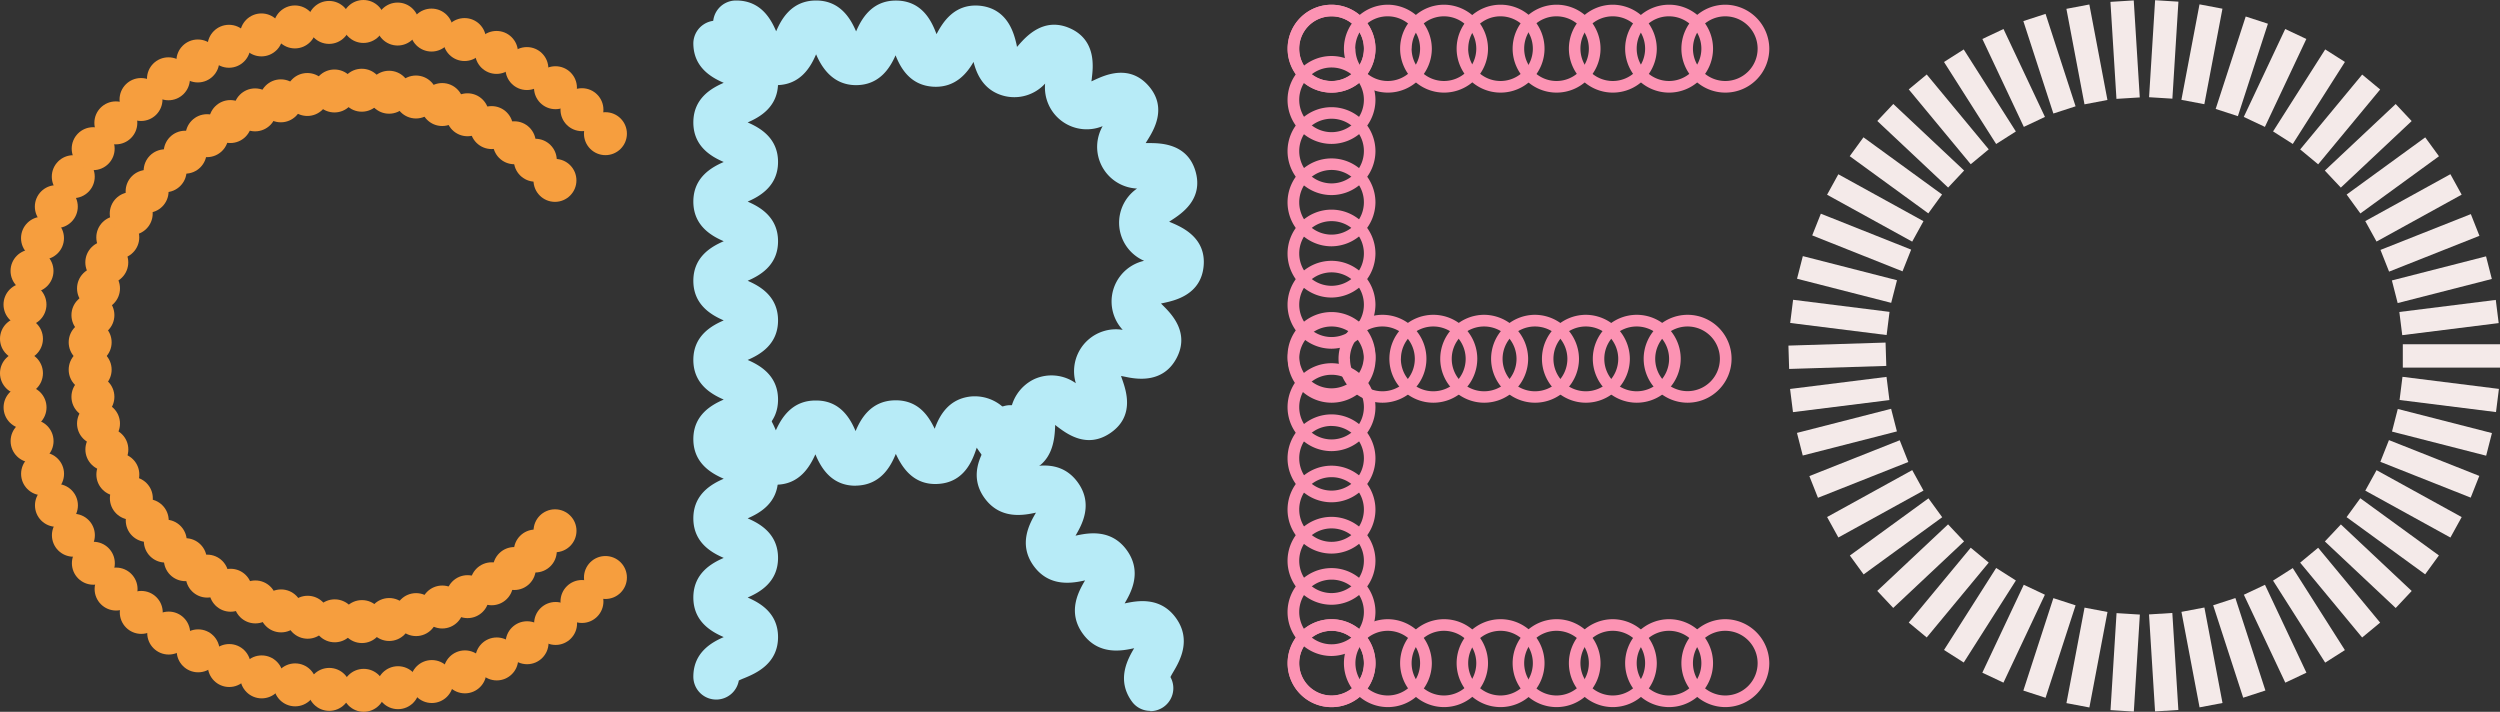 <svg id="Layer_3" data-name="Layer 3" xmlns="http://www.w3.org/2000/svg" viewBox="0 0 398.18 113.37"><rect x="0" y="0" width="398.18" height="113.37" fill="#333333" stroke="none"/><defs><style>.cls-1{fill:#f69e3e}.cls-2{fill:#f4eae9}.cls-3{fill:#b7ebf7}.cls-4{fill:#fc93b3}</style></defs><g id="SvgjsG21225"><circle id="SvgjsCircle21223" class="cls-1" cx="96.43" cy="91.98" r="3.42"/><circle id="SvgjsCircle21221" class="cls-1" cx="88.4" cy="84.54" r="3.42"/></g><g id="SvgjsG21219"><circle id="SvgjsCircle21217" class="cls-1" cx="92.69" cy="95.8" r="3.42"/><circle id="SvgjsCircle21215" class="cls-1" cx="85.26" cy="87.76" r="3.42"/></g><g id="SvgjsG21213"><circle id="SvgjsCircle21211" class="cls-1" cx="88.49" cy="99.3" r="3.42"/><circle id="SvgjsCircle21209" class="cls-1" cx="81.92" cy="90.55" r="3.42"/></g><g id="SvgjsG21207"><circle id="SvgjsCircle21205" class="cls-1" cx="83.95" cy="102.37" r="3.42"/><circle id="SvgjsCircle21203" class="cls-1" cx="78.31" cy="92.98" r="3.42"/></g><g id="SvgjsG21201"><circle id="SvgjsCircle21199" class="cls-1" cx="79.12" cy="104.95" r="3.42"/><circle id="SvgjsCircle21197" class="cls-1" cx="74.47" cy="95.03" r="3.42"/></g><g id="SvgjsG21195"><circle id="SvgjsCircle21193" class="cls-1" cx="74.05" cy="107.01" r="3.42"/><circle id="SvgjsCircle21191" class="cls-1" cx="70.44" cy="96.68" r="3.42"/></g><g id="SvgjsG21189"><circle id="SvgjsCircle21187" class="cls-1" cx="68.78" cy="108.55" r="3.42"/><circle id="SvgjsCircle21185" class="cls-1" cx="66.27" cy="97.89" r="3.42"/></g><g id="SvgjsG21183"><circle id="SvgjsCircle21181" class="cls-1" cx="63.39" cy="109.53" r="3.42"/><circle id="SvgjsCircle21179" class="cls-1" cx="61.99" cy="98.67" r="3.42"/></g><g id="SvgjsG21177"><circle id="SvgjsCircle21175" class="cls-1" cx="57.93" cy="109.95" r="3.42"/><circle id="SvgjsCircle21173" class="cls-1" cx="57.65" cy="99" r="3.42"/></g><g id="SvgjsG21171"><circle id="SvgjsCircle21169" class="cls-1" cx="52.44" cy="109.8" r="3.42"/><circle id="SvgjsCircle21167" class="cls-1" cx="53.31" cy="98.88" r="3.42"/></g><g id="SvgjsG21165"><circle id="SvgjsCircle21163" class="cls-1" cx="47.01" cy="109.08" r="3.42"/><circle id="SvgjsCircle21161" class="cls-1" cx="49" cy="98.31" r="3.42"/></g><g id="SvgjsG21159"><circle id="SvgjsCircle21157" class="cls-1" cx="41.68" cy="107.81" r="3.42"/><circle id="SvgjsCircle21155" class="cls-1" cx="44.77" cy="97.3" r="3.42"/></g><g id="SvgjsG21153"><circle id="SvgjsCircle21151" class="cls-1" cx="36.51" cy="106" r="3.42"/><circle id="SvgjsCircle21149" class="cls-1" cx="40.67" cy="95.87" r="3.42"/></g><g id="SvgjsG21147"><circle id="SvgjsCircle21145" class="cls-1" cx="31.56" cy="103.66" r="3.42"/><circle id="SvgjsCircle21143" class="cls-1" cx="36.73" cy="94.01" r="3.42"/></g><g id="SvgjsG21141"><circle id="SvgjsCircle21139" class="cls-1" cx="26.87" cy="100.83" r="3.42"/><circle id="SvgjsCircle21137" class="cls-1" cx="33" cy="91.76" r="3.42"/></g><g id="SvgjsG21135"><circle id="SvgjsCircle21133" class="cls-1" cx="22.5" cy="97.54" r="3.42"/><circle id="SvgjsCircle21131" class="cls-1" cx="29.52" cy="89.14" r="3.42"/></g><g id="SvgjsG21129"><circle id="SvgjsCircle21127" class="cls-1" cx="18.49" cy="93.82" r="3.42"/><circle id="SvgjsCircle21125" class="cls-1" cx="26.33" cy="86.18" r="3.42"/></g><g id="SvgjsG21123"><circle id="SvgjsCircle21121" class="cls-1" cx="14.87" cy="89.71" r="3.42"/><circle id="SvgjsCircle21119" class="cls-1" cx="23.45" cy="82.9" r="3.42"/></g><g id="SvgjsG21117"><circle id="SvgjsCircle21115" class="cls-1" cx="11.69" cy="85.25" r="3.42"/><circle id="SvgjsCircle21113" class="cls-1" cx="20.92" cy="79.36" r="3.42"/></g><g id="SvgjsG21111"><circle id="SvgjsCircle21109" class="cls-1" cx="8.99" cy="80.49" r="3.42"/><circle id="SvgjsCircle21107" class="cls-1" cx="18.77" cy="75.58" r="3.42"/></g><g id="SvgjsG21105"><circle id="SvgjsCircle21103" class="cls-1" cx="6.78" cy="75.47" r="3.42"/><circle id="SvgjsCircle21101" class="cls-1" cx="17.02" cy="71.59" r="3.42"/></g><g id="SvgjsG21099"><circle id="SvgjsCircle21097" class="cls-1" cx="5.11" cy="70.25" r="3.42"/><circle id="SvgjsCircle21095" class="cls-1" cx="15.69" cy="67.46" r="3.42"/></g><g id="SvgjsG21093"><circle id="SvgjsCircle21091" class="cls-1" cx="3.99" cy="64.89" r="3.42"/><circle id="SvgjsCircle21089" class="cls-1" cx="14.8" cy="63.2" r="3.42"/></g><g id="SvgjsG21087"><circle id="SvgjsCircle21085" class="cls-1" cx="3.42" cy="59.44" r="3.42"/><circle id="SvgjsCircle21083" class="cls-1" cx="14.36" cy="58.88" r="3.42"/></g><g id="SvgjsG21081"><circle id="SvgjsCircle21079" class="cls-1" cx="3.42" cy="53.96" r="3.42"/><circle id="SvgjsCircle21077" class="cls-1" cx="14.36" cy="54.52" r="3.42"/></g><g id="SvgjsG21075"><circle id="SvgjsCircle21073" class="cls-1" cx="3.98" cy="48.51" r="3.42"/><circle id="SvgjsCircle21071" class="cls-1" cx="14.8" cy="50.19" r="3.42"/></g><g id="SvgjsG21069"><circle id="SvgjsCircle21067" class="cls-1" cx="5.1" cy="43.15" r="3.42"/><circle id="SvgjsCircle21065" class="cls-1" cx="15.69" cy="45.94" r="3.42"/></g><g id="SvgjsG21063"><circle id="SvgjsCircle21061" class="cls-1" cx="6.77" cy="37.93" r="3.42"/><circle id="SvgjsCircle21059" class="cls-1" cx="17.01" cy="41.79" r="3.42"/></g><g id="SvgjsG21057"><circle id="SvgjsCircle21055" class="cls-1" cx="8.97" cy="32.91" r="3.42"/><circle id="SvgjsCircle21053" class="cls-1" cx="18.76" cy="37.81" r="3.42"/></g><g id="SvgjsG21051"><circle id="SvgjsCircle21049" class="cls-1" cx="11.67" cy="28.14" r="3.42"/><circle id="SvgjsCircle21047" class="cls-1" cx="20.9" cy="34.02" r="3.42"/></g><g id="SvgjsG21045"><circle id="SvgjsCircle21043" class="cls-1" cx="14.84" cy="23.68" r="3.42"/><circle id="SvgjsCircle21041" class="cls-1" cx="23.43" cy="30.48" r="3.42"/></g><g id="SvgjsG21039"><circle id="SvgjsCircle21037" class="cls-1" cx="18.45" cy="19.57" r="3.42"/><circle id="SvgjsCircle21035" class="cls-1" cx="26.3" cy="27.2" r="3.42"/></g><g id="SvgjsG21033"><circle id="SvgjsCircle21031" class="cls-1" cx="22.46" cy="15.85" r="3.42"/><circle id="SvgjsCircle21029" class="cls-1" cx="29.49" cy="24.24" r="3.42"/></g><g id="SvgjsG21027"><circle id="SvgjsCircle21025" class="cls-1" cx="26.83" cy="12.55" r="3.42"/><circle id="SvgjsCircle21023" class="cls-1" cx="32.97" cy="21.61" r="3.42"/></g><g id="SvgjsG21021"><circle id="SvgjsCircle21019" class="cls-1" cx="31.51" cy="9.71" r="3.42"/><circle id="SvgjsCircle21017" class="cls-1" cx="36.69" cy="19.36" r="3.42"/></g><g id="SvgjsG21015"><circle id="SvgjsCircle21013" class="cls-1" cx="36.47" cy="7.37" r="3.42"/><circle id="SvgjsCircle21011" class="cls-1" cx="40.63" cy="17.5" r="3.42"/></g><g id="SvgjsG21009"><circle id="SvgjsCircle21007" class="cls-1" cx="41.64" cy="5.56" r="3.42"/><circle id="SvgjsCircle21005" class="cls-1" cx="44.73" cy="16.06" r="3.42"/></g><g id="SvgjsG21003"><circle id="SvgjsCircle21001" class="cls-1" cx="46.97" cy="4.29" r="3.42"/><circle id="SvgjsCircle20999" class="cls-1" cx="48.95" cy="15.05" r="3.42"/></g><g id="SvgjsG20997"><circle id="SvgjsCircle20995" class="cls-1" cx="52.41" cy="3.57" r="3.42"/><circle id="SvgjsCircle20993" class="cls-1" cx="53.27" cy="14.49" r="3.42"/></g><g id="SvgjsG20991"><circle id="SvgjsCircle20989" class="cls-1" cx="57.88" cy="3.42" r="3.42"/><circle id="SvgjsCircle20987" class="cls-1" cx="57.62" cy="14.37" r="3.42"/></g><g id="SvgjsG20985"><circle id="SvgjsCircle20983" class="cls-1" cx="63.33" cy="3.83" r="3.42"/><circle id="SvgjsCircle20981" class="cls-1" cx="61.97" cy="14.69" r="3.42"/></g><g id="SvgjsG20979"><circle id="SvgjsCircle20977" class="cls-1" cx="68.73" cy="4.79" r="3.42"/><circle id="SvgjsCircle20975" class="cls-1" cx="66.25" cy="15.45" r="3.42"/></g><g id="SvgjsG20973"><circle id="SvgjsCircle20971" class="cls-1" cx="73.99" cy="6.3" r="3.42"/><circle id="SvgjsCircle20969" class="cls-1" cx="70.43" cy="16.65" r="3.42"/></g><g id="SvgjsG20967"><circle id="SvgjsCircle20965" class="cls-1" cx="79.08" cy="8.35" r="3.42"/><circle id="SvgjsCircle20963" class="cls-1" cx="74.46" cy="18.28" r="3.42"/></g><g id="SvgjsG20961"><circle id="SvgjsCircle20959" class="cls-1" cx="83.92" cy="10.92" r="3.42"/><circle id="SvgjsCircle20957" class="cls-1" cx="78.3" cy="20.32" r="3.42"/></g><g id="SvgjsG20955"><circle id="SvgjsCircle20953" class="cls-1" cx="88.47" cy="13.97" r="3.42"/><circle id="SvgjsCircle20951" class="cls-1" cx="81.92" cy="22.74" r="3.42"/></g><g id="SvgjsG20949"><circle id="SvgjsCircle20947" class="cls-1" cx="92.69" cy="17.47" r="3.42"/><circle id="SvgjsCircle20945" class="cls-1" cx="85.26" cy="25.52" r="3.42"/></g><g id="SvgjsG20943"><circle id="SvgjsCircle20941" class="cls-1" cx="96.43" cy="21.29" r="3.42"/><circle id="SvgjsCircle20939" class="cls-1" cx="88.39" cy="28.73" r="3.42"/></g><path id="SvgjsRect21415" class="cls-2" transform="rotate(-1.78 292.083 56.691)" d="M284.9 54.82h15.48v3.72H284.9z"/><path id="SvgjsRect21413" class="cls-2" transform="rotate(-7.13 293.215 62.821)" d="M285.28 60.95h15.48v3.72h-15.48z"/><path id="SvgjsRect21411" class="cls-2" transform="rotate(-14.36 294.09 68.86)" d="M286.43 66.99h15.48v3.72h-15.48z"/><path id="SvgjsRect21409" class="cls-2" transform="rotate(-21.62 296.093 74.693)" d="M288.32 72.83h15.48v3.72h-15.48z"/><path id="SvgjsRect21407" class="cls-2" transform="rotate(-28.85 298.664 80.242)" d="M290.94 78.39h15.48v3.72h-15.48z"/><path id="SvgjsRect21405" class="cls-2" transform="rotate(-36.04 301.982 85.42)" d="M294.24 83.57h15.48v3.72h-15.48z"/><path id="SvgjsRect21403" class="cls-2" transform="rotate(-43.21 305.917 90.159)" d="M298.16 88.3h15.48v3.72h-15.48z"/><path id="SvgjsRect21401" class="cls-2" transform="rotate(-50.36 310.397 94.363)" d="M302.63 92.5h15.48v3.72h-15.48z"/><path id="SvgjsRect21399" class="cls-2" transform="rotate(-57.55 315.354 97.975)" d="M307.6 96.12h15.48v3.72H307.6z"/><path id="SvgjsRect21397" class="cls-2" transform="rotate(-64.76 320.709 100.942)" d="M312.98 99.08h15.48v3.72h-15.48z"/><path id="SvgjsRect21395" class="cls-2" transform="rotate(-72.01 326.428 103.206)" d="M318.69 101.34h15.48v3.72h-15.48z"/><path id="SvgjsRect21393" class="cls-2" transform="rotate(-79.26 332.387 104.72)" d="M324.64 102.87h15.48v3.72h-15.48z"/><path id="SvgjsRect21391" class="cls-2" transform="rotate(-86.44 338.478 105.485)" d="M330.73 103.63h15.48v3.72h-15.48z"/><path id="SvgjsRect21389" class="cls-2" transform="rotate(-3.56 344.264 105.394)" d="M342.75 97.75h3.72v15.48h-3.72z"/><path id="SvgjsRect21387" class="cls-2" transform="rotate(-10.74 350.604 104.702)" d="M348.85 96.99h3.72v15.48h-3.72z"/><path id="SvgjsRect21385" class="cls-2" transform="rotate(-17.99 356.626 103.206)" d="M354.8 95.46h3.72v15.48h-3.72z"/><path id="SvgjsRect21383" class="cls-2" transform="rotate(-25.24 362.356 100.946)" d="M360.51 93.2h3.72v15.48h-3.72z"/><path id="SvgjsRect21381" class="cls-2" transform="rotate(-32.44 367.796 97.971)" d="M365.88 90.24h3.72v15.48h-3.72z"/><path id="SvgjsRect21379" class="cls-2" transform="rotate(-39.63 372.755 94.362)" d="M370.85 86.62h3.72v15.48h-3.72z"/><path id="SvgjsRect21377" class="cls-2" transform="rotate(-46.78 377.222 90.157)" d="M375.33 82.42h3.72V97.9h-3.72z"/><path id="SvgjsRect21375" class="cls-2" transform="rotate(-53.96 381.088 85.437)" d="M379.25 77.69h3.72v15.48h-3.72z"/><path id="SvgjsRect21373" class="cls-2" transform="rotate(-61.15 384.401 80.25)" d="M382.54 72.51h3.72v15.48h-3.72z"/><path id="SvgjsRect21371" class="cls-2" transform="rotate(-68.38 387.002 74.696)" d="M385.16 66.95h3.72v15.48h-3.72z"/><path id="SvgjsRect21369" class="cls-2" transform="rotate(-75.64 388.933 68.843)" d="M387.06 61.11h3.72v15.48h-3.72z"/><path id="SvgjsRect21367" class="cls-2" transform="rotate(-82.86 390.08 62.802)" d="M388.2 55.08h3.72v15.48h-3.72z"/><path id="SvgjsRect21365" class="cls-2" d="M382.7 54.83h15.48v3.72H382.7z"/><path id="SvgjsRect21363" class="cls-2" transform="rotate(-7.13 390.175 50.573)" d="M382.32 48.7h15.48v3.72h-15.48z"/><path id="SvgjsRect21361" class="cls-2" transform="rotate(-14.35 389.036 44.536)" d="M381.18 42.66h15.48v3.72h-15.48z"/><path id="SvgjsRect21359" class="cls-2" transform="rotate(-21.62 387.026 38.67)" d="M379.28 36.82h15.48v3.72h-15.48z"/><path id="SvgjsRect21357" class="cls-2" transform="rotate(-28.85 384.356 33.126)" d="M376.66 31.27h15.48v3.72h-15.48z"/><path id="SvgjsRect21355" class="cls-2" transform="rotate(-36.04 381.103 27.944)" d="M373.37 26.08h15.48v3.72h-15.48z"/><path id="SvgjsRect21353" class="cls-2" transform="rotate(-43.21 377.211 23.21)" d="M369.45 21.35h15.48v3.72h-15.48z"/><path id="SvgjsRect21351" class="cls-2" transform="rotate(-50.36 372.733 19.003)" d="M364.97 17.15h15.48v3.72h-15.48z"/><path id="SvgjsRect21349" class="cls-2" transform="rotate(-57.55 367.762 15.387)" d="M360.01 13.53h15.48v3.72h-15.48z"/><path id="SvgjsRect21347" class="cls-2" transform="rotate(-64.76 362.35 12.437)" d="M354.63 10.57h15.48v3.72h-15.48z"/><path id="SvgjsRect21345" class="cls-2" transform="rotate(-72 357.13 10.095)" d="M348.92 8.31h15.48v3.72h-15.48z"/><path id="SvgjsRect21343" class="cls-2" transform="rotate(-79.26 350.71 8.645)" d="M342.97 6.78h15.48v3.72h-15.48z"/><path id="SvgjsRect21341" class="cls-2" transform="rotate(-86.44 344.619 7.875)" d="M336.88 6.02h15.48v3.72h-15.48z"/><path id="SvgjsRect21339" class="cls-2" transform="rotate(-3.55 338.904 7.918)" d="M336.61.14h3.72v15.48h-3.72z"/><path id="SvgjsRect21337" class="cls-2" transform="rotate(-10.73 332.522 8.615)" d="M330.52.9h3.72v15.48h-3.72z"/><path id="SvgjsRect21335" class="cls-2" transform="rotate(-17.99 326.346 10.183)" d="M324.57 2.43h3.72v15.48h-3.72z"/><path id="SvgjsRect21333" class="cls-2" transform="rotate(-25.24 320.687 12.42)" d="M318.86 4.69h3.72v15.48h-3.72z"/><path id="SvgjsRect21331" class="cls-2" transform="rotate(-32.44 315.37 15.384)" d="M313.48 7.65h3.72v15.48h-3.72z"/><path id="SvgjsRect21329" class="cls-2" transform="rotate(-39.63 310.39 18.993)" d="M308.51 11.26h3.72v15.48h-3.72z"/><path id="SvgjsRect21327" class="cls-2" transform="rotate(-46.78 305.914 23.196)" d="M304.04 15.47h3.72v15.48h-3.72z"/><path id="SvgjsRect21325" class="cls-2" transform="rotate(-53.96 301.957 27.95)" d="M300.12 20.2h3.72v15.48h-3.72z"/><path id="SvgjsRect21323" class="cls-2" transform="rotate(-61.15 298.68 33.122)" d="M296.82 25.38h3.72v15.48h-3.72z"/><path id="SvgjsRect21321" class="cls-2" transform="rotate(-68.3 296.247 38.318)" d="M294.2 30.94h3.72v15.48h-3.72z"/><path id="SvgjsRect21319" class="cls-2" transform="rotate(-75.64 294.169 44.512)" d="M292.31 36.78h3.72v15.48h-3.72z"/><path id="SvgjsRect21317" class="cls-2" transform="rotate(-82.86 293.032 50.542)" d="M291.16 42.81h3.72v15.48h-3.72z"/><path class="cls-3" d="M136.24 77.36c-4 0-5.6-3.16-6.37-5-.81 1.78-2.42 4.84-6.32 4.84h-.17c-4.31-.1-5.73-3.75-6.41-5.5-.11-.28-.26-.66-.39-.94a3.64 3.64 0 0 1 .69-7.22h.12c3.92.13 5.43 3.18 6.18 5 .83-1.81 2.46-4.75 6.31-4.75h.12c3.89 0 5.48 3 6.27 4.87.78-1.84 2.35-4.82 6.24-4.9s5.48 2.72 6.36 4.53c.68-1.87 2.07-4.75 5.75-5.14a6.76 6.76 0 0 1 6.27 3 6.76 6.76 0 0 1 3.87-5.78 6.66 6.66 0 0 1 6.59.67 6.67 6.67 0 0 1 4.47-8.31 6.53 6.53 0 0 1 3-.19 6.64 6.64 0 0 1 3.41-11 6.61 6.61 0 0 1-1.13-11.51 6.65 6.65 0 0 1-6.35-6.94 6.76 6.76 0 0 1 .87-3 6.65 6.65 0 0 1-9.16-6.78 6.65 6.65 0 0 1-6.4 2c-3.39-.8-4.52-3.54-5-5.45-1 1.73-2.85 4.15-6.42 3.95-3.77-.22-5.26-3.13-6-5-.82 1.84-2.45 4.75-6.3 4.75s-5.57-3.07-6.36-4.91c-.79 1.84-2.39 4.91-6.36 4.91-4.29 0-5.81-3.6-6.54-5.33-.11-.27-.27-.64-.4-.91a3.64 3.64 0 0 1 .58-7.24c4 0 5.57 3.07 6.36 4.9.79-1.83 2.39-4.9 6.36-4.9s5.58 3.1 6.37 4.92c.79-1.81 2.39-4.91 6.33-4.91h.12c4.23.06 5.67 3.53 6.36 5.35.92-1.73 2.79-5 7.06-4.51 4.42.56 5.33 4.59 5.72 6.31 0 .07 0 .14.05.22l.22-.25c1.19-1.36 4-4.56 8.19-2.71s3.72 6.09 3.5 7.89c0 .17-.05.37-.07.57l.52-.24c1.65-.76 5.51-2.53 8.57.94s.82 7.08-.14 8.63l-.31.5h.6c1.82 0 6.08.07 7.35 4.53s-2.3 6.74-3.82 7.74l-.39.25.4.17c1.65.71 5.52 2.38 5.09 6.92s-4.56 5.46-6.32 5.84l-.47.1.36.36c1.28 1.28 4.28 4.29 2.11 8.36S181 60.4 179.17 60l-.62-.12c.07.21.14.43.21.61.59 1.72 2 5.75-1.84 8.43s-7.12.07-8.56-1l-.31-.24v.34c-.09 1.78-.29 6-4.63 7.2s-6.75-2.26-7.75-3.76l-.12-.18a.64.64 0 0 0 0 .07c-.61 1.79-1.86 5.53-6.24 5.73-4.07.2-5.79-3-6.63-4.79-.76 1.83-2.31 5-6.39 5.06zM117.17 7.43z" id="SvgjsPath30520"/><path class="cls-3" d="M114.08 111.42a3.64 3.64 0 0 1-3.65-3.64c0-3.91 3-5.51 4.84-6.31-1.84-.8-4.84-2.39-4.84-6.3s3-5.51 4.84-6.31c-1.84-.8-4.84-2.39-4.84-6.3s3-5.51 4.84-6.31c-1.84-.8-4.84-2.4-4.84-6.31s3-5.5 4.84-6.3c-1.84-.8-4.84-2.4-4.84-6.31s3-5.5 4.84-6.3c-1.84-.8-4.84-2.4-4.84-6.31s3-5.5 4.84-6.3c-1.84-.8-4.84-2.4-4.84-6.31s3-5.51 4.84-6.31c-1.84-.8-4.84-2.39-4.84-6.3s3-5.51 4.84-6.31c-1.84-.8-4.84-2.39-4.84-6.3a3.65 3.65 0 0 1 7.24-.61c.27.13.63.28.91.4 1.73.72 5.34 2.23 5.34 6.51 0 3.91-3 5.51-4.84 6.31 1.84.8 4.84 2.4 4.84 6.3s-3 5.51-4.84 6.31c1.84.8 4.84 2.4 4.84 6.31s-3 5.5-4.84 6.3c1.84.8 4.84 2.4 4.84 6.31s-3 5.5-4.84 6.3c1.84.8 4.84 2.4 4.84 6.31s-3 5.51-4.84 6.3c1.84.8 4.84 2.4 4.84 6.31s-3 5.51-4.84 6.31c1.84.79 4.84 2.39 4.84 6.3s-3 5.51-4.84 6.31c1.84.8 4.84 2.39 4.84 6.3 0 4.29-3.61 5.8-5.34 6.52-.28.11-.64.26-.91.4a3.65 3.65 0 0 1-3.59 3.03z" id="SvgjsPath30518"/><path class="cls-3" d="M183.2 113.22a3.58 3.58 0 0 1-2.92-1.49c-2.55-3.51-.59-6.87.36-8.49-1.83.4-5.63 1.21-8.18-2.31s-.59-6.87.36-8.49c-1.83.4-5.63 1.21-8.18-2.3s-.58-6.88.36-8.49c-1.83.39-5.63 1.2-8.18-2.31s-.58-6.88.36-8.49c.16-.28.38-.65.52-.93a3.66 3.66 0 0 1 1.09-4.7 3.62 3.62 0 0 1 5.05.81c2.54 3.51.58 6.87-.36 8.49 1.83-.4 5.63-1.21 8.18 2.31s.58 6.87-.36 8.49c1.83-.4 5.63-1.21 8.17 2.31s.59 6.87-.35 8.48c1.83-.39 5.63-1.2 8.17 2.31s.59 6.88-.36 8.5c-.16.27-.38.64-.51.92a3.65 3.65 0 0 1-1.49 5 3.69 3.69 0 0 1-1.73.43z" id="SvgjsPath30516"/><path id="SvgjsPath30604" class="cls-4" d="M212.07 112.63a7 7 0 1 1 7-7 7 7 0 0 1-7 7zm0-12.16a5.15 5.15 0 1 0 5.16 5.15 5.14 5.14 0 0 0-5.13-5.15z"/><path id="SvgjsPath30602" class="cls-4" d="M212.07 104.48a7 7 0 1 1 7-7 7.05 7.05 0 0 1-7 7zm0-12.16a5.15 5.15 0 1 0 5.16 5.15 5.14 5.14 0 0 0-5.13-5.15z"/><path id="SvgjsPath30600" class="cls-4" d="M212.07 96.32a7 7 0 1 1 7-7 7 7 0 0 1-7 7zm0-12.16a5.15 5.15 0 1 0 5.16 5.15 5.14 5.14 0 0 0-5.13-5.15z"/><path id="SvgjsPath30598" class="cls-4" d="M212.07 88.17a7 7 0 1 1 7-7 7 7 0 0 1-7 7zm0-12.17a5.15 5.15 0 1 0 5.16 5.15A5.15 5.15 0 0 0 212.1 76z"/><path id="SvgjsPath30596" class="cls-4" d="M212.07 80a7 7 0 1 1 7-7 7 7 0 0 1-7 7zm0-12.16a5.15 5.15 0 1 0 5.16 5.16 5.14 5.14 0 0 0-5.13-5.15z"/><path id="SvgjsPath30594" class="cls-4" d="M212.07 71.85a7 7 0 1 1 7-7 7 7 0 0 1-7 7zm0-12.16a5.15 5.15 0 1 0 5.16 5.15 5.14 5.14 0 0 0-5.13-5.15z"/><path id="SvgjsPath30592" class="cls-4" d="M212.07 63.7a7 7 0 1 1 7-7 7 7 0 0 1-7 7zm0-12.17a5.16 5.16 0 1 0 5.16 5.16 5.15 5.15 0 0 0-5.13-5.16z"/><path id="SvgjsPath30590" class="cls-4" d="M212.07 55.54a7 7 0 1 1 7-7 7.05 7.05 0 0 1-7 7zm0-12.16a5.15 5.15 0 1 0 5.16 5.15 5.14 5.14 0 0 0-5.13-5.15z"/><path id="SvgjsPath30588" class="cls-4" d="M212.07 47.39a7 7 0 1 1 7-7 7.05 7.05 0 0 1-7 7zm0-12.17a5.15 5.15 0 1 0 5.16 5.15 5.15 5.15 0 0 0-5.13-5.15z"/><path id="SvgjsPath30586" class="cls-4" d="M212.07 39.23a7 7 0 1 1 7-7 7.05 7.05 0 0 1-7 7zm0-12.16a5.15 5.15 0 1 0 5.16 5.15 5.14 5.14 0 0 0-5.13-5.15z"/><path id="SvgjsPath30584" class="cls-4" d="M212.07 31.07a7 7 0 1 1 7-7 7 7 0 0 1-7 7zm0-12.16a5.15 5.15 0 1 0 5.16 5.15 5.14 5.14 0 0 0-5.13-5.15z"/><path id="SvgjsPath30582" class="cls-4" d="M212.07 22.92a7 7 0 1 1 7-7 7 7 0 0 1-7 7zm0-12.17a5.15 5.15 0 1 0 5.16 5.15 5.15 5.15 0 0 0-5.13-5.15z"/><path id="SvgjsPath30580" class="cls-4" d="M212.07 14.76a7 7 0 1 1 7-7 7 7 0 0 1-7 7zm0-12.16a5.15 5.15 0 1 0 5.16 5.15 5.14 5.14 0 0 0-5.13-5.15z"/><path id="SvgjsPath30578" class="cls-4" d="M281.8 7.75a7 7 0 1 1-7-7 7.05 7.05 0 0 1 7 7zm-12.16 0a5.15 5.15 0 1 0 5.15-5.15 5.15 5.15 0 0 0-5.15 5.15z"/><path id="SvgjsPath30576" class="cls-4" d="M272.84 7.75a7 7 0 1 1-7-7 7 7 0 0 1 7 7zm-12.16 0a5.15 5.15 0 1 0 5.15-5.15 5.12 5.12 0 0 0-5.15 5.12z"/><path id="SvgjsPath30574" class="cls-4" d="M263.88 7.75a7 7 0 1 1-7-7 7.05 7.05 0 0 1 7 7zm-12.16 0a5.15 5.15 0 1 0 5.15-5.15 5.13 5.13 0 0 0-5.15 5.12z"/><path id="SvgjsPath30572" class="cls-4" d="M254.92 7.75a7 7 0 1 1-7-7 7 7 0 0 1 7 7zm-12.16 0a5.15 5.15 0 1 0 5.15-5.15 5.13 5.13 0 0 0-5.15 5.12z"/><path id="SvgjsPath30570" class="cls-4" d="M246 7.75a7 7 0 1 1-7-7 7 7 0 0 1 7 7zm-12.16 0A5.15 5.15 0 1 0 239 2.6a5.13 5.13 0 0 0-5.15 5.12z"/><path id="SvgjsPath30568" class="cls-4" d="M237 7.75a7 7 0 1 1-7-7 7.05 7.05 0 0 1 7 7zm-12.17 0A5.15 5.15 0 1 0 230 2.6a5.13 5.13 0 0 0-5.15 5.12z"/><path id="SvgjsPath30566" class="cls-4" d="M228.05 7.75a7 7 0 1 1-7-7 7.05 7.05 0 0 1 7 7zm-12.17 0A5.15 5.15 0 1 0 221 2.6a5.14 5.14 0 0 0-5.15 5.12z"/><path id="SvgjsPath30564" class="cls-4" d="M219.09 7.75a7 7 0 1 1-7-7 7.05 7.05 0 0 1 7 7zm-12.17 0a5.16 5.16 0 1 0 5.15-5.15 5.14 5.14 0 0 0-5.15 5.12z"/><path id="SvgjsPath30562" class="cls-4" d="M281.8 105.62a7 7 0 1 1-7-7 7.05 7.05 0 0 1 7 7zm-12.16 0a5.15 5.15 0 1 0 5.15-5.15 5.13 5.13 0 0 0-5.15 5.13z"/><path id="SvgjsPath30560" class="cls-4" d="M272.84 105.62a7 7 0 1 1-7-7 7 7 0 0 1 7 7zm-12.16 0a5.15 5.15 0 1 0 5.15-5.15 5.14 5.14 0 0 0-5.15 5.15z"/><path id="SvgjsPath30558" class="cls-4" d="M263.88 105.62a7 7 0 1 1-7-7 7.05 7.05 0 0 1 7 7zm-12.16 0a5.15 5.15 0 1 0 5.15-5.15 5.14 5.14 0 0 0-5.15 5.15z"/><path id="SvgjsPath30556" class="cls-4" d="M254.92 105.62a7 7 0 1 1-7-7 7 7 0 0 1 7 7zm-12.16 0a5.15 5.15 0 1 0 5.15-5.15 5.14 5.14 0 0 0-5.15 5.13z"/><path id="SvgjsPath30554" class="cls-4" d="M246 105.62a7 7 0 1 1-7-7 7 7 0 0 1 7 7zm-12.16 0a5.15 5.15 0 1 0 5.15-5.15 5.15 5.15 0 0 0-5.15 5.15z"/><path id="SvgjsPath30552" class="cls-4" d="M237 105.62a7 7 0 1 1-7-7 7 7 0 0 1 7 7zm-12.17 0a5.15 5.15 0 1 0 5.15-5.15 5.15 5.15 0 0 0-5.15 5.15z"/><path id="SvgjsPath30550" class="cls-4" d="M228.05 105.62a7 7 0 1 1-7-7 7.05 7.05 0 0 1 7 7zm-12.17 0a5.15 5.15 0 1 0 5.15-5.15 5.15 5.15 0 0 0-5.15 5.15z"/><path id="SvgjsPath30548" class="cls-4" d="M219.09 105.62a7 7 0 1 1-7-7 7 7 0 0 1 7 7zm-12.17 0a5.16 5.16 0 1 0 5.15-5.15 5.15 5.15 0 0 0-5.15 5.15z"/><path id="SvgjsPath30546" class="cls-4" d="M275.79 57.14a7 7 0 1 1-7-7 7 7 0 0 1 7 7zm-12.16 0a5.15 5.15 0 1 0 5.15-5.14 5.15 5.15 0 0 0-5.15 5.16z"/><path id="SvgjsPath30544" class="cls-4" d="M267.69 57.14a7 7 0 1 1-7-7 7 7 0 0 1 7 7zm-12.17 0a5.16 5.16 0 1 0 5.16-5.14 5.15 5.15 0 0 0-5.16 5.13z"/><path id="SvgjsPath30542" class="cls-4" d="M259.59 57.14a7 7 0 1 1-7-7 7.05 7.05 0 0 1 7 7zm-12.17 0a5.16 5.16 0 1 0 5.16-5.14 5.15 5.15 0 0 0-5.16 5.13z"/><path id="SvgjsPath30540" class="cls-4" d="M251.49 57.14a7 7 0 1 1-7-7 7.05 7.05 0 0 1 7 7zm-12.17 0a5.16 5.16 0 1 0 5.16-5.14 5.15 5.15 0 0 0-5.16 5.13z"/><path id="SvgjsPath30538" class="cls-4" d="M243.39 57.14a7 7 0 1 1-7-7 7.05 7.05 0 0 1 7 7zm-12.17 0a5.16 5.16 0 1 0 5.16-5.14 5.15 5.15 0 0 0-5.16 5.13z"/><path id="SvgjsPath30536" class="cls-4" d="M235.29 57.14a7 7 0 1 1-7-7 7 7 0 0 1 7 7zm-12.17 0a5.16 5.16 0 1 0 5.16-5.14 5.15 5.15 0 0 0-5.15 5.13z"/><path id="SvgjsPath30534" class="cls-4" d="M227.19 57.14a7 7 0 1 1-7-7 7 7 0 0 1 7 7zm-12.17 0a5.16 5.16 0 1 0 5.15-5.14 5.15 5.15 0 0 0-5.17 5.11z"/><path id="SvgjsPath30532" class="cls-4" d="M219.09 57.14a7 7 0 1 1-7-7 7 7 0 0 1 7 7zm-12.17 0a5.16 5.16 0 1 0 5.15-5.14 5.15 5.15 0 0 0-5.15 5.13z"/></svg>